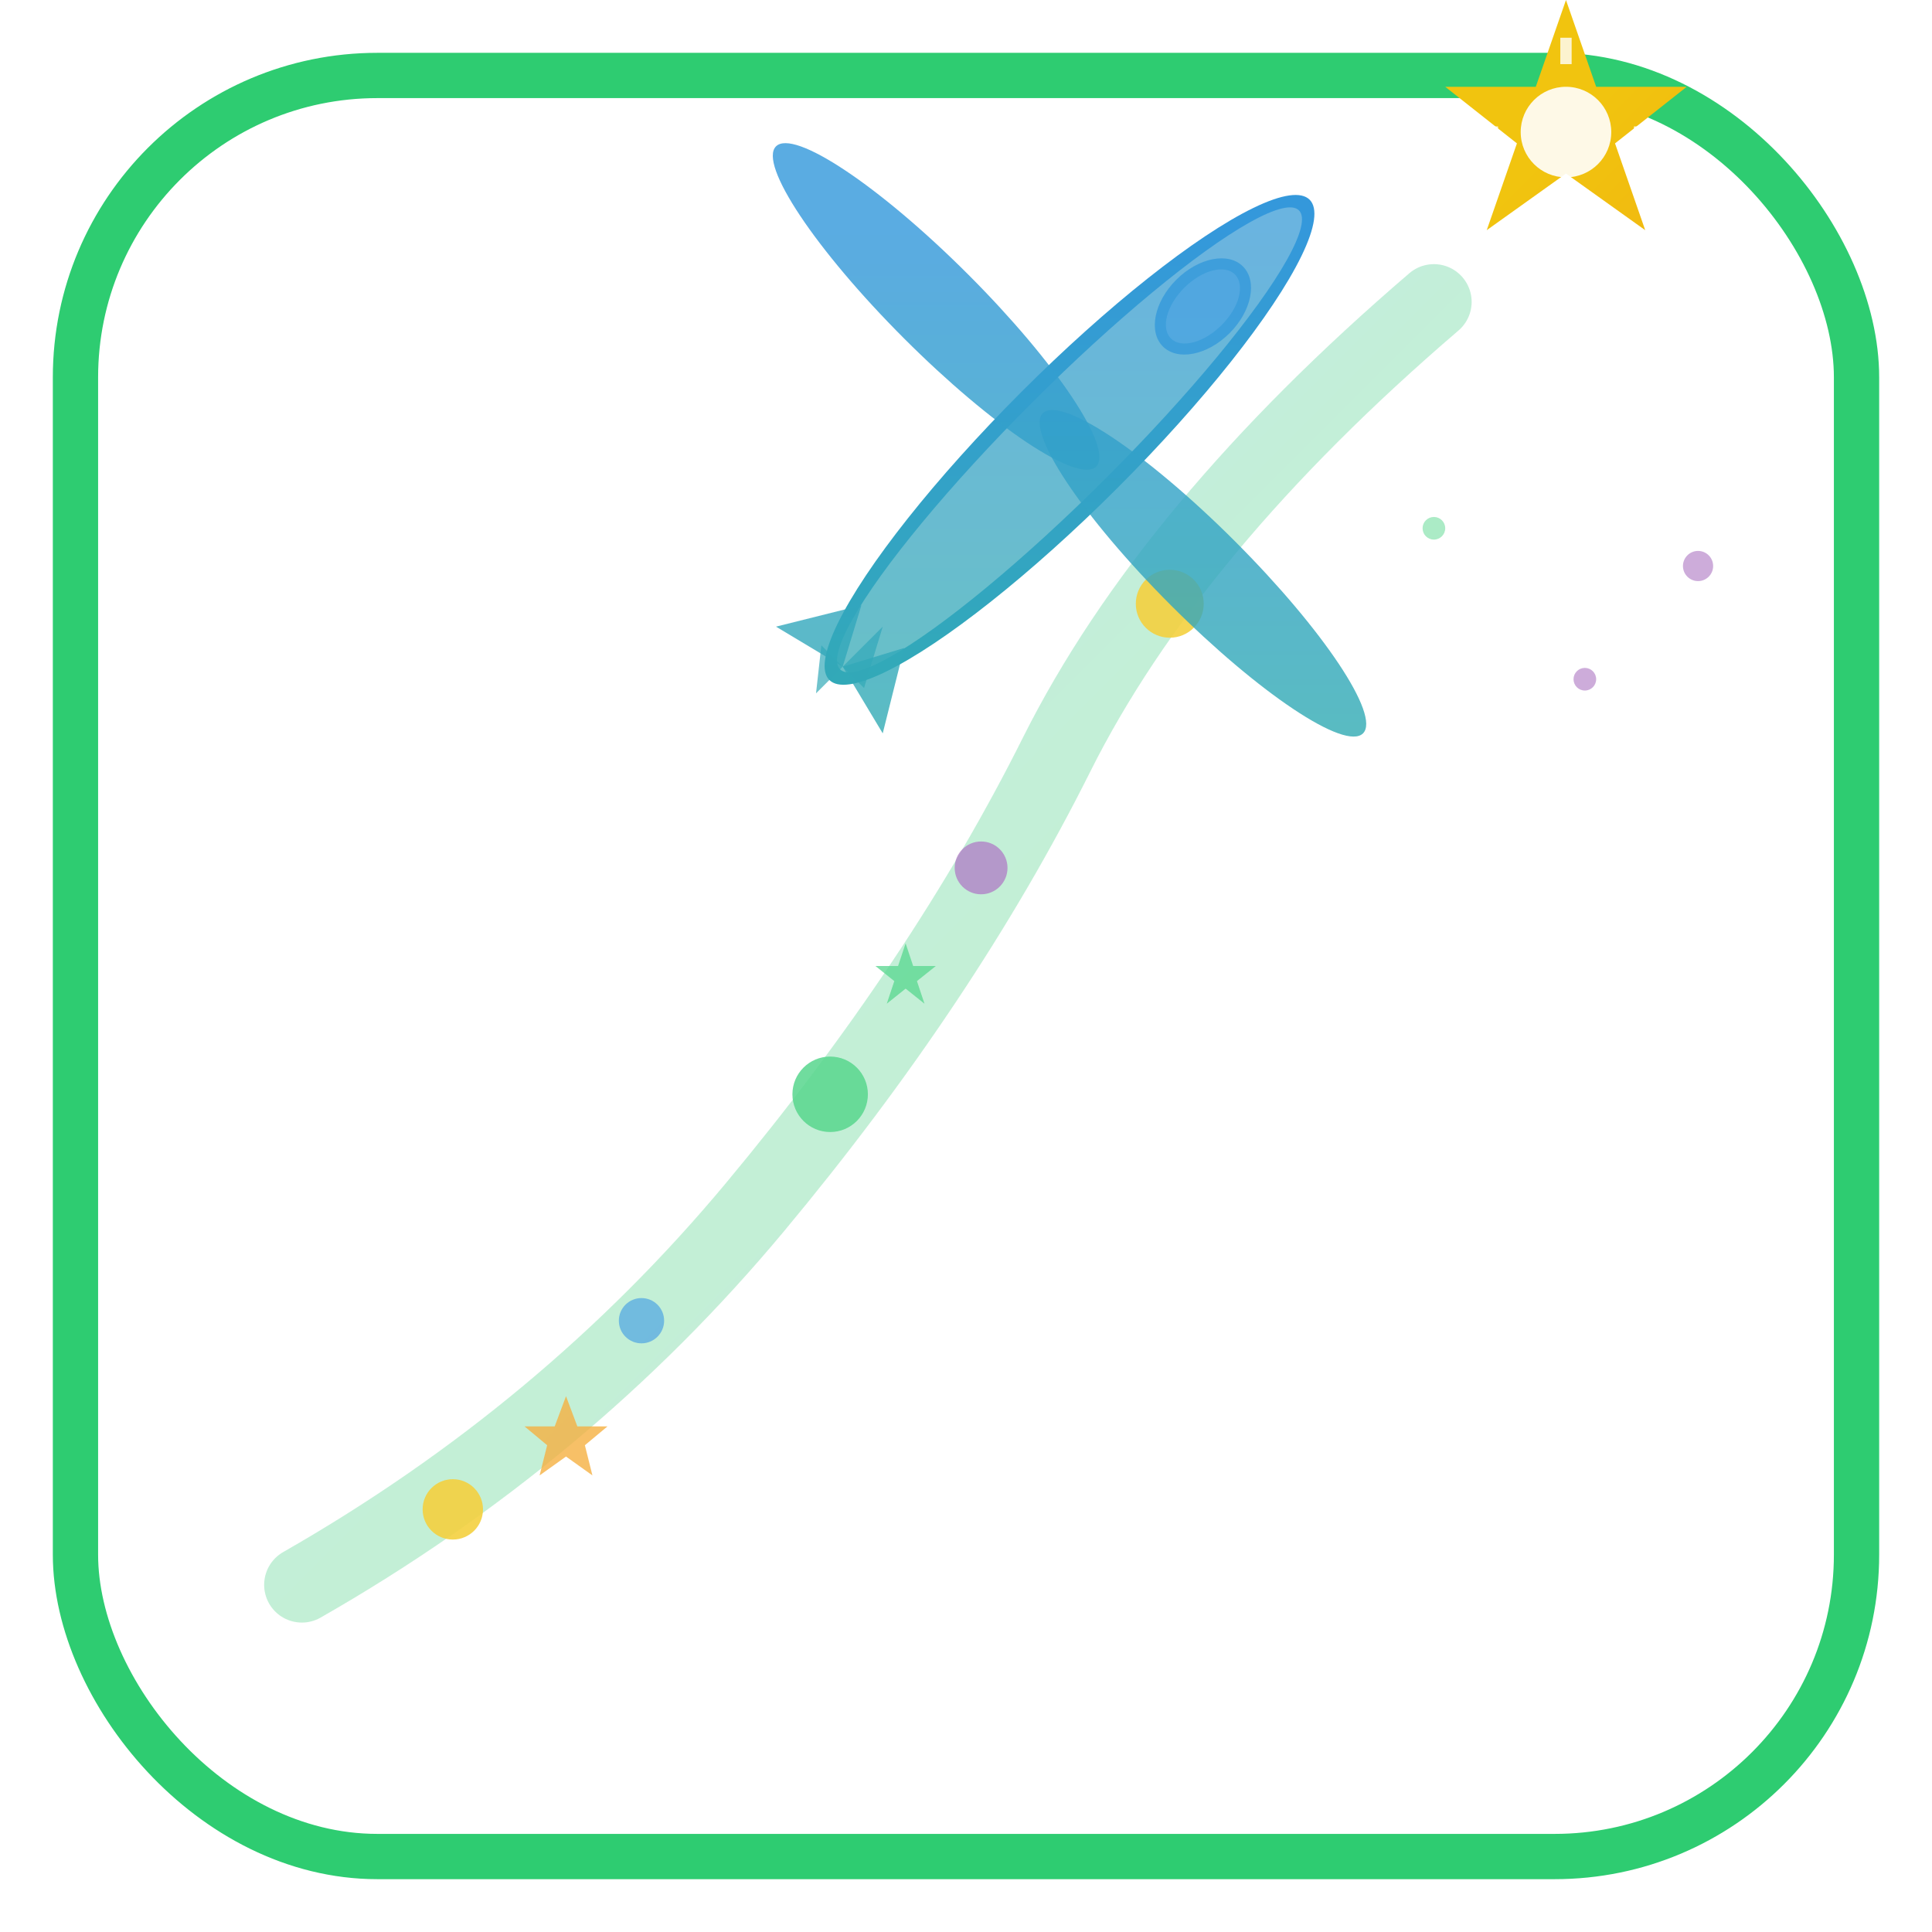 <svg width="512" height="512" viewBox="0 0 512 512" fill="none" xmlns="http://www.w3.org/2000/svg">
    <defs>
        <linearGradient id="wandGradient" x1="0" y1="0" x2="512" y2="512" gradientUnits="userSpaceOnUse">
            <stop offset="0%" stop-color="#3498DB"/>
            <stop offset="50%" stop-color="#2ECC71"/>
            <stop offset="100%" stop-color="#9B59B6"/>
        </linearGradient>
        <linearGradient id="starGradient" x1="0" y1="0" x2="100" y2="100" gradientUnits="userSpaceOnUse">
            <stop offset="0%" stop-color="#F1C40F"/>
            <stop offset="100%" stop-color="#F39C12"/>
        </linearGradient>
        <filter id="glow" x="-100%" y="-100%" width="300%" height="300%">
            <feGaussianBlur stdDeviation="10" result="blur"/>
            <feComposite in="SourceGraphic" in2="blur" operator="over"/>
        </filter>
        <filter id="starGlow" x="-150%" y="-150%" width="400%" height="400%">
            <feGaussianBlur stdDeviation="15" result="blur"/>
            <feComposite in="SourceGraphic" in2="blur" operator="over"/>
        </filter>
    </defs>

    <!-- Rounded corner box with green border -->
    <rect x="20" y="20" width="472" height="472" rx="80" ry="80" fill="none" stroke="#2ECC71" stroke-width="12"/>

    <!-- Magical Trail (Behind the plane) -->
    <g opacity="0.8">
        <!-- Main trail curve -->
        <path d="M80 420 Q 150 380, 200 320 T 280 200 T 380 80"
              stroke="url(#wandGradient)"
              stroke-width="20"
              stroke-linecap="round"
              fill="none"
              filter="url(#glow)"
              opacity="0.6"/>

        <!-- Sparkle Trail Points -->
        <circle cx="120" cy="400" r="8" fill="#F1C40F" opacity="0.9">
            <animate attributeName="opacity" values="0.9;0.3;0.9" dur="1.5s" repeatCount="indefinite"/>
            <animate attributeName="r" values="8;12;8" dur="1.5s" repeatCount="indefinite"/>
        </circle>

        <circle cx="170" cy="350" r="6" fill="#3498DB" opacity="0.8">
            <animate attributeName="opacity" values="0.8;0.2;0.8" dur="2s" repeatCount="indefinite"/>
        </circle>

        <circle cx="220" cy="290" r="10" fill="#2ECC71" opacity="0.85">
            <animate attributeName="opacity" values="0.85;0.25;0.85" dur="1.8s" repeatCount="indefinite"/>
            <animate attributeName="r" values="10;14;10" dur="1.8s" repeatCount="indefinite"/>
        </circle>

        <circle cx="260" cy="230" r="7" fill="#9B59B6" opacity="0.75">
            <animate attributeName="opacity" values="0.75;0.15;0.75" dur="2.2s" repeatCount="indefinite"/>
        </circle>

        <circle cx="310" cy="160" r="9" fill="#F1C40F" opacity="0.9">
            <animate attributeName="opacity" values="0.9;0.3;0.9" dur="1.6s" repeatCount="indefinite"/>
        </circle>

        <!-- Star shapes in trail -->
        <path d="M150 370 L153 378 L161 378 L155 383 L157 391 L150 386 L143 391 L145 383 L139 378 L147 378 Z"
              fill="#F39C12" opacity="0.8">
            <animate attributeName="opacity" values="0.8;0.2;0.8" dur="2.5s" repeatCount="indefinite"/>
            <animateTransform attributeName="transform" type="rotate"
                            from="0 150 380" to="360 150 380" dur="4s" repeatCount="indefinite"/>
        </path>

        <path d="M240 250 L242 256 L248 256 L243 260 L245 266 L240 262 L235 266 L237 260 L232 256 L238 256 Z"
              fill="#2ECC71" opacity="0.75">
            <animate attributeName="opacity" values="0.75;0.15;0.75" dur="2s" repeatCount="indefinite"/>
            <animateTransform attributeName="transform" type="rotate"
                            from="0 240 258" to="-360 240 258" dur="5s" repeatCount="indefinite"/>
        </path>
    </g>

    <!-- The Magic Wand-Plane (Main Element) -->
    <g transform="translate(340, 60) rotate(45)">
        <!-- Plane Fuselage (Wand Body) -->
        <ellipse cx="0" cy="80" rx="18" ry="90" fill="url(#wandGradient)" filter="url(#glow)"/>
        <ellipse cx="0" cy="80" rx="14" ry="86" fill="#E8F5E9" opacity="0.3"/>

        <!-- Wings -->
        <ellipse cx="-50" cy="80" rx="60" ry="12" fill="url(#wandGradient)" opacity="0.9" filter="url(#glow)"/>
        <ellipse cx="50" cy="80" rx="60" ry="12" fill="url(#wandGradient)" opacity="0.9" filter="url(#glow)"/>

        <!-- Tail fins -->
        <path d="M-8 150 L-20 170 L 0 165 Z" fill="url(#wandGradient)" opacity="0.8"/>
        <path d="M8 150 L 20 170 L 0 165 Z" fill="url(#wandGradient)" opacity="0.8"/>
        <path d="M0 150 L0 175 L-8 165 L8 165 Z" fill="url(#wandGradient)" opacity="0.7"/>

        <!-- Cockpit Window -->
        <ellipse cx="0" cy="30" rx="10" ry="15" fill="#3498DB" opacity="0.8"/>
        <ellipse cx="0" cy="30" rx="7" ry="12" fill="#5DADE2" opacity="0.6"/>
    </g>

    <!-- The Golden Guiding Star (At the nose) -->
    <g transform="translate(415, 35)">
        <!-- Large star with glow -->
        <path d="M0 -35 L8 -12 L32 -12 L13 3 L21 26 L0 11 L-21 26 L-13 3 L-32 -12 L-8 -12 Z"
              fill="url(#starGradient)"
              filter="url(#starGlow)"/>

        <!-- Inner bright core -->
        <circle cx="0" cy="0" r="12" fill="#FFF" opacity="0.9" filter="url(#starGlow)">
            <animate attributeName="r" values="12;16;12" dur="2s" repeatCount="indefinite"/>
            <animate attributeName="opacity" values="0.9;0.6;0.9" dur="2s" repeatCount="indefinite"/>
        </circle>

        <!-- Rotating sparkle -->
        <g>
            <animateTransform attributeName="transform" type="rotate"
                            from="0 0 0" to="360 0 0" dur="8s" repeatCount="indefinite"/>
            <line x1="-25" y1="0" x2="-18" y2="0" stroke="#FFF" stroke-width="3" opacity="0.8"/>
            <line x1="18" y1="0" x2="25" y2="0" stroke="#FFF" stroke-width="3" opacity="0.8"/>
            <line x1="0" y1="-25" x2="0" y2="-18" stroke="#FFF" stroke-width="3" opacity="0.8"/>
            <line x1="0" y1="18" x2="0" y2="25" stroke="#FFF" stroke-width="3" opacity="0.8"/>
        </g>
    </g>

    <!-- Floating Magic Particles -->
    <g fill="#9B59B6" opacity="0.5">
        <circle cx="450" cy="150" r="4">
            <animate attributeName="cy" values="150;200;150" dur="3s" repeatCount="indefinite"/>
            <animate attributeName="opacity" values="0.5;0;0.5" dur="3s" repeatCount="indefinite"/>
        </circle>
        <circle cx="420" cy="180" r="3">
            <animate attributeName="cy" values="180;220;180" dur="2.5s" repeatCount="indefinite"/>
            <animate attributeName="opacity" values="0.5;0;0.5" dur="2.5s" repeatCount="indefinite"/>
        </circle>
    </g>

    <!-- Green particles -->
    <g fill="#2ECC71" opacity="0.4">
        <circle cx="380" cy="140" r="3">
            <animate attributeName="cy" values="140;180;140" dur="2.8s" repeatCount="indefinite"/>
            <animate attributeName="opacity" values="0.4;0;0.4" dur="2.8s" repeatCount="indefinite"/>
        </circle>
    </g>
</svg>
